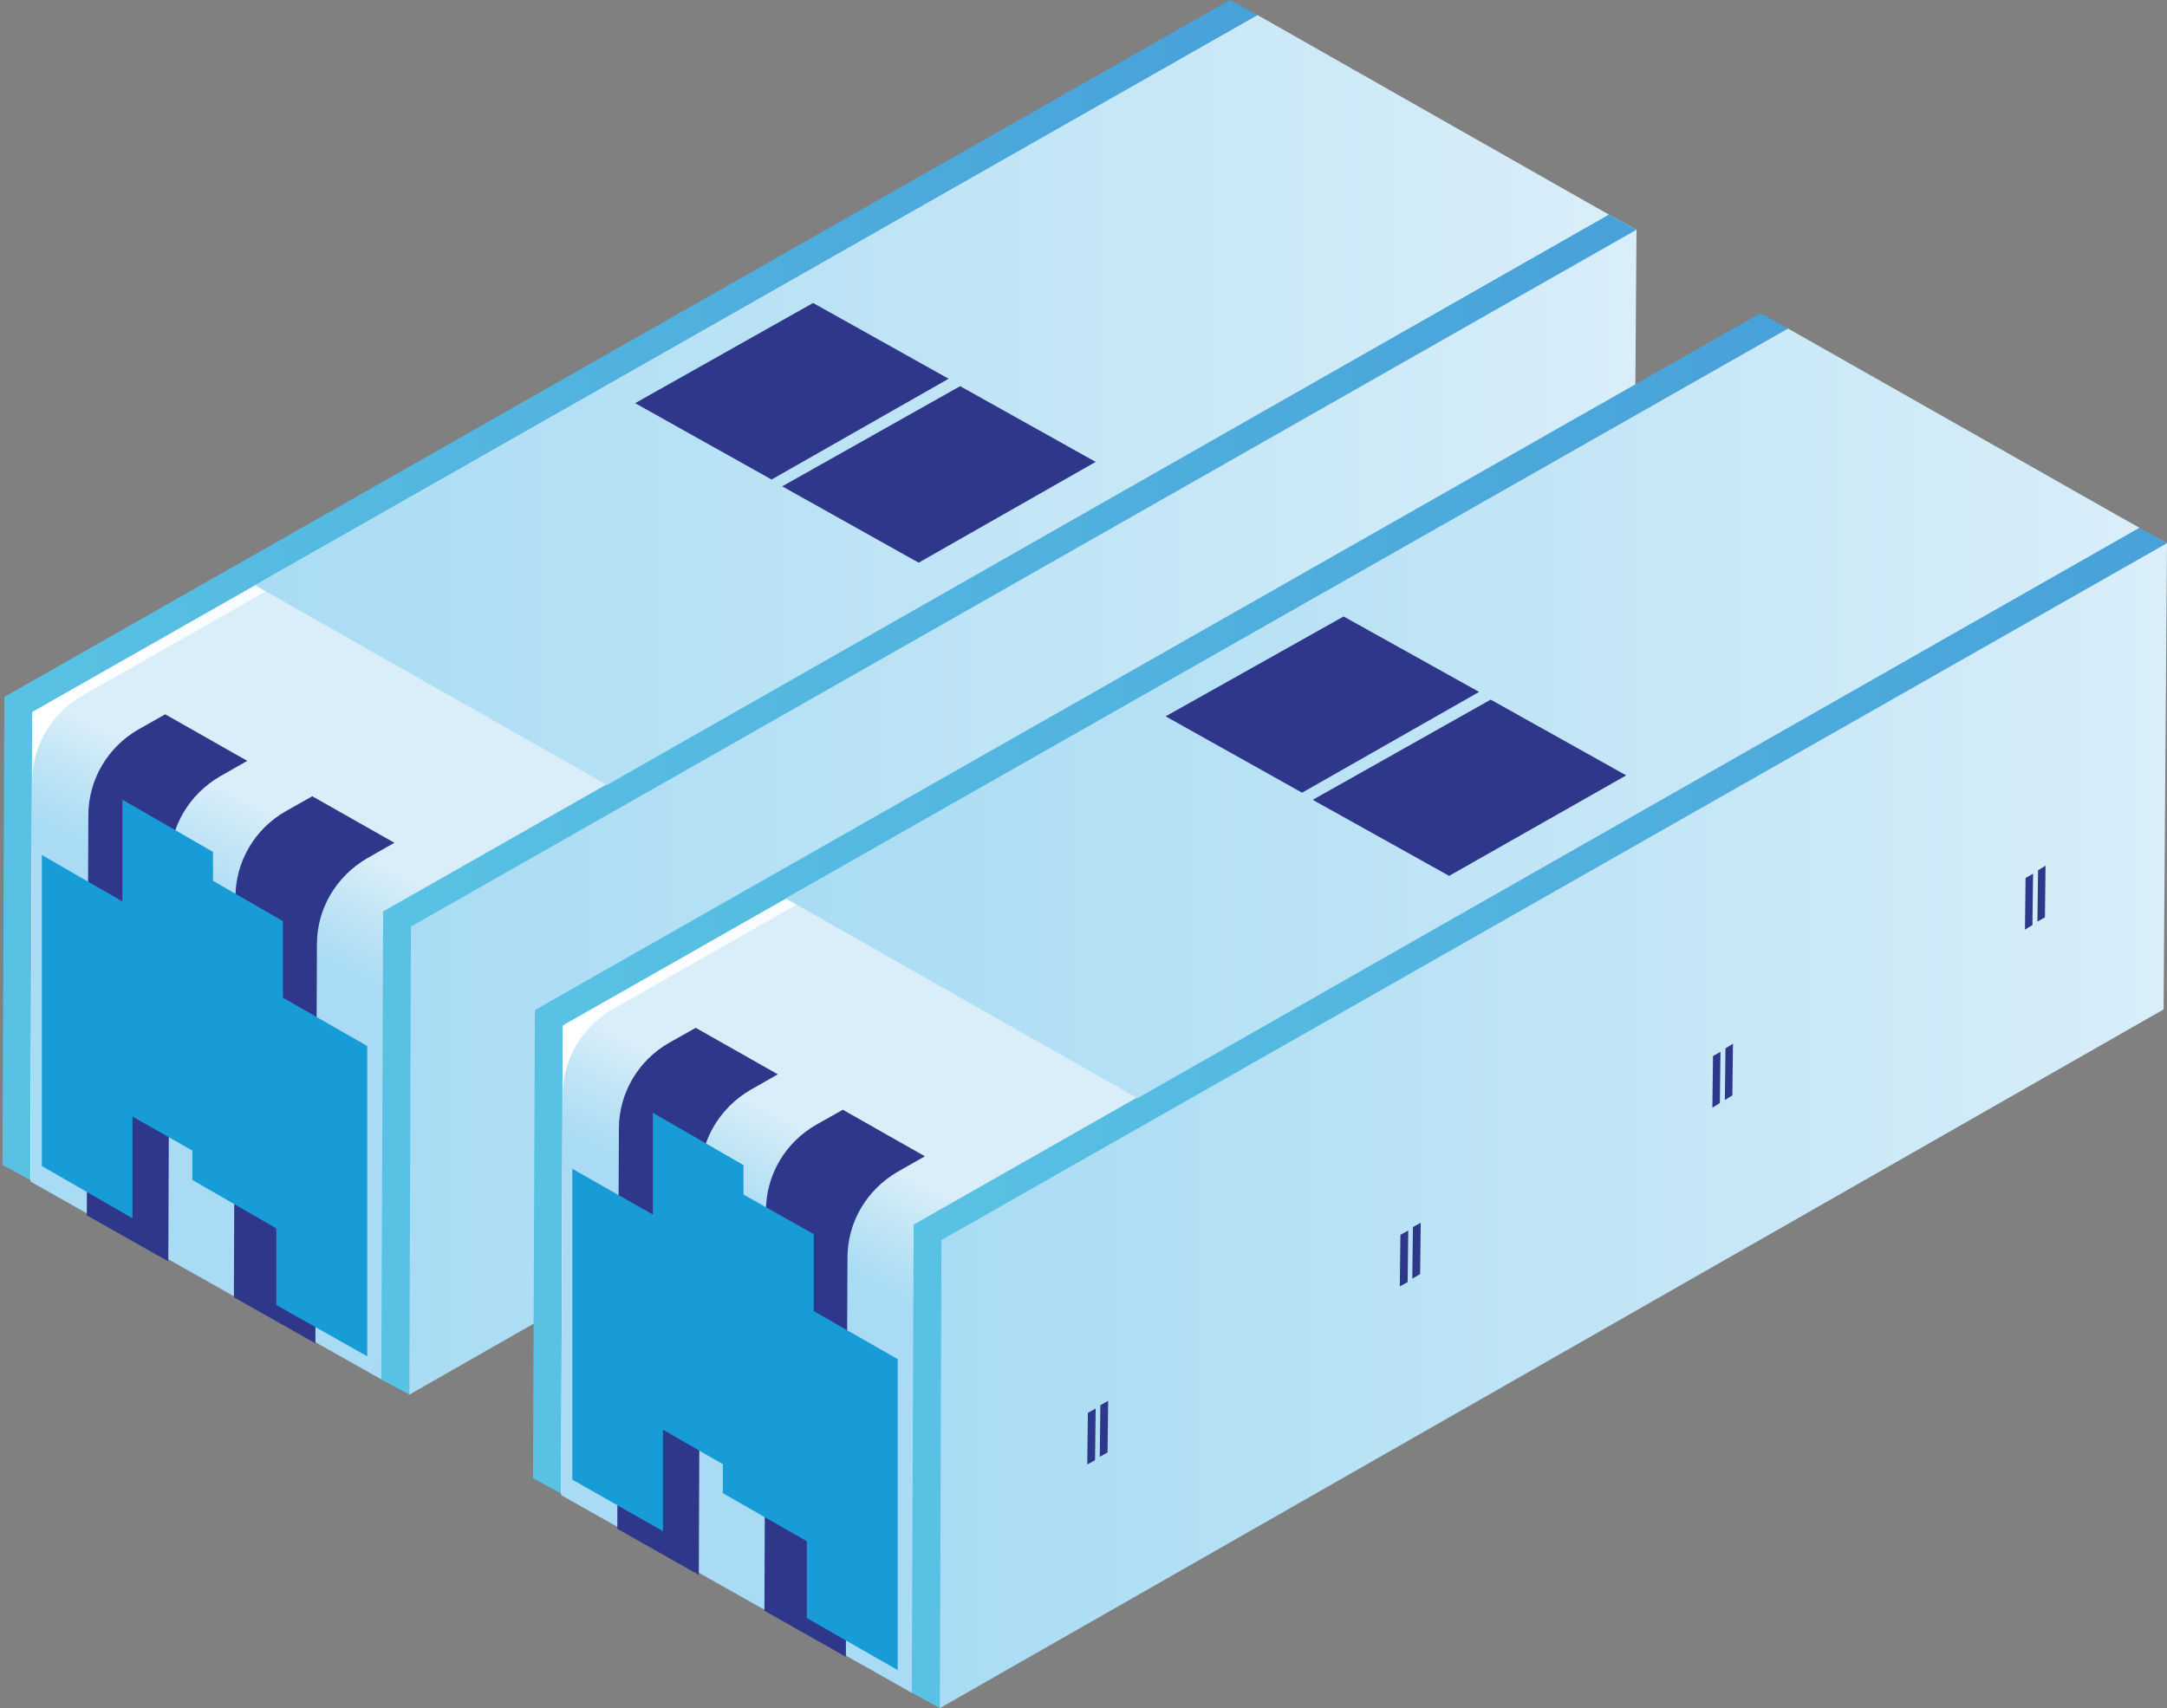 <svg width="52" height="41" viewBox="0 0 52 41" fill="none" xmlns="http://www.w3.org/2000/svg">
<rect x="0" y="0" width="52" height="41" fill="#808080" stroke="none"/>
<g clip-path="url(#clip0_6_101018)">
<path d="M29.514 0L0.105 16.727L0.06 27.962L0.727 28.325L30.181 0.364L29.514 0Z" fill="url(#paint0_linear_6_101018)"/>
<path d="M0.727 28.325L30.099 11.562L30.181 0.364L0.772 17.09L0.727 28.325Z" fill="url(#paint1_linear_6_101018)"/>
<path d="M38.603 5.15L30.181 0.66L1.978 16.697C1.236 17.12 0.772 17.906 0.772 18.76L0.734 28.362L9.156 33.112L39.27 5.514L38.603 5.15Z" fill="url(#paint2_linear_6_101018)"/>
<path d="M38.603 5.15L9.194 21.877L9.149 33.112L9.823 33.475L39.27 5.514L38.603 5.15Z" fill="url(#paint3_linear_6_101018)"/>
<path d="M9.823 33.475L39.188 16.704L39.27 5.514L9.861 22.24L9.823 33.475Z" fill="url(#paint4_linear_6_101018)"/>
<path d="M14.566 18.841L38.603 5.15L30.181 0.364L6.122 14.048L14.566 18.841Z" fill="url(#paint5_linear_6_101018)"/>
<path d="M18.515 11.51L22.763 9.091L19.511 7.272L15.241 9.677L18.515 11.51Z" fill="#2F378B"/>
<path d="M22.044 13.506L26.292 11.087L23.04 9.269L18.77 11.673L22.044 13.506Z" fill="#2F378B"/>
<path d="M3.971 17.142L3.327 17.506C2.585 17.929 2.12 18.715 2.12 19.569L2.083 29.171L4.039 30.277L4.076 20.697C4.076 19.843 4.541 19.064 5.282 18.634L5.934 18.263L3.971 17.149V17.142Z" fill="#2F378B"/>
<path d="M7.5 19.109L6.856 19.472C6.114 19.895 5.65 20.682 5.65 21.535L5.612 31.138L7.568 32.243L7.605 22.663C7.605 21.81 8.07 21.031 8.812 20.6L9.464 20.229L7.5 19.116V19.109Z" fill="#2F378B"/>
<path d="M2.593 28.229L1.589 27.65V21.535L2.593 22.114V28.229Z" fill="url(#paint6_linear_6_101018)" stroke="#189CD8" stroke-width="1.17" stroke-miterlimit="10"/>
<path d="M4.526 26.893L3.522 26.322V20.207L4.526 20.786V26.893Z" fill="url(#paint7_linear_6_101018)" stroke="#189CD8" stroke-width="1.17" stroke-miterlimit="10"/>
<path d="M6.204 28.563L5.2 27.984V21.869L6.204 22.448V28.563Z" fill="url(#paint8_linear_6_101018)" stroke="#189CD8" stroke-width="1.17" stroke-miterlimit="10"/>
<path d="M8.227 31.553L7.216 30.982V24.867L8.227 25.446V31.553Z" fill="url(#paint9_linear_6_101018)" stroke="#189CD8" stroke-width="1.17" stroke-miterlimit="10"/>
<path d="M21.047 23.249L21.062 22.01L20.875 22.121L20.86 23.361L21.047 23.249Z" fill="#2F378B"/>
<path d="M21.34 23.064L21.362 21.825L21.175 21.936L21.16 23.168L21.34 23.064Z" fill="#2F378B"/>
<path d="M13.547 27.524L13.562 26.285L13.375 26.396L13.36 27.635L13.547 27.524Z" fill="#2F378B"/>
<path d="M13.847 27.338L13.862 26.099L13.675 26.21L13.66 27.442L13.847 27.338Z" fill="#2F378B"/>
<path d="M36.04 14.686L36.055 13.447L35.876 13.55L35.853 14.79L36.04 14.686Z" fill="#2F378B"/>
<path d="M36.34 14.5L36.355 13.261L36.168 13.365L36.153 14.604L36.34 14.5Z" fill="#2F378B"/>
<path d="M28.54 18.96L28.555 17.721L28.375 17.832L28.36 19.064L28.54 18.96Z" fill="#2F378B"/>
<path d="M28.84 18.775L28.855 17.535L28.675 17.639L28.66 18.879L28.84 18.775Z" fill="#2F378B"/>
<path d="M42.245 7.517L12.835 24.244L12.79 35.479L13.465 35.85L42.911 7.888L42.245 7.517Z" fill="url(#paint10_linear_6_101018)"/>
<path d="M13.465 35.85L42.829 19.079L42.911 7.888L13.502 24.615L13.465 35.85Z" fill="url(#paint11_linear_6_101018)"/>
<path d="M51.333 12.667L42.911 8.178L14.708 24.221C13.967 24.645 13.502 25.431 13.502 26.285L13.465 35.887L21.887 40.636L52.008 13.046L51.341 12.682L51.333 12.667Z" fill="url(#paint12_linear_6_101018)"/>
<path d="M51.333 12.667L21.924 29.394L21.879 40.629L22.553 41L52 13.038L51.333 12.667Z" fill="url(#paint13_linear_6_101018)"/>
<path d="M22.553 41L51.918 24.229L52 13.038L22.591 29.765L22.553 41Z" fill="url(#paint14_linear_6_101018)"/>
<path d="M27.296 26.359L51.333 12.667L42.911 7.888L18.852 21.565L27.296 26.359Z" fill="url(#paint15_linear_6_101018)"/>
<path d="M31.245 19.027L35.493 16.608L32.242 14.797L27.971 17.194L31.245 19.027Z" fill="#2F378B"/>
<path d="M34.774 21.023L39.023 18.611L35.771 16.793L31.5 19.198L34.774 21.023Z" fill="#2F378B"/>
<path d="M16.701 24.667L16.057 25.03C15.315 25.453 14.851 26.24 14.851 27.093L14.813 36.696L16.769 37.802L16.806 28.221C16.806 27.368 17.271 26.589 18.013 26.158L18.665 25.787L16.701 24.674V24.667Z" fill="#2F378B"/>
<path d="M20.231 26.633L19.586 26.997C18.845 27.42 18.38 28.206 18.38 29.06L18.343 38.662L20.298 39.768L20.336 30.188C20.336 29.334 20.8 28.555 21.542 28.125L22.194 27.754L20.231 26.641V26.633Z" fill="#2F378B"/>
<path d="M15.323 35.746L14.319 35.175V29.06L15.323 29.631V35.746Z" fill="url(#paint16_linear_6_101018)" stroke="#189CD8" stroke-width="1.17" stroke-miterlimit="10"/>
<path d="M17.256 34.418L16.252 33.839V27.724L17.256 28.303V34.418Z" fill="url(#paint17_linear_6_101018)" stroke="#189CD8" stroke-width="1.17" stroke-miterlimit="10"/>
<path d="M18.942 36.08L17.93 35.501V29.394L18.942 29.965V36.08Z" fill="url(#paint18_linear_6_101018)" stroke="#189CD8" stroke-width="1.17" stroke-miterlimit="10"/>
<path d="M20.957 39.078L19.946 38.499V32.384L20.957 32.963V39.078Z" fill="url(#paint19_linear_6_101018)" stroke="#189CD8" stroke-width="1.17" stroke-miterlimit="10"/>
<path d="M33.778 30.774L33.793 29.535L33.605 29.639L33.59 30.878L33.778 30.774Z" fill="#2F378B"/>
<path d="M34.078 30.581L34.092 29.349L33.905 29.453L33.89 30.692L34.078 30.581Z" fill="#2F378B"/>
<path d="M26.277 35.048L26.292 33.809L26.105 33.913L26.09 35.152L26.277 35.048Z" fill="#2F378B"/>
<path d="M26.577 34.863L26.592 33.624L26.405 33.728L26.39 34.967L26.577 34.863Z" fill="#2F378B"/>
<path d="M48.771 22.203L48.786 20.971L48.606 21.075L48.591 22.314L48.771 22.203Z" fill="#2F378B"/>
<path d="M49.071 22.018L49.085 20.778L48.906 20.89L48.891 22.121L49.071 22.018Z" fill="#2F378B"/>
<path d="M41.27 26.477L41.285 25.246L41.106 25.349L41.091 26.589L41.27 26.477Z" fill="#2F378B"/>
<path d="M41.57 26.292L41.585 25.053L41.405 25.164L41.39 26.403L41.57 26.292Z" fill="#2F378B"/>
</g>
<defs>
<linearGradient id="paint0_linear_6_101018" x1="0.06" y1="14.166" x2="30.181" y2="14.166" gradientUnits="userSpaceOnUse">
<stop stop-color="#59C2E4"/>
<stop offset="1" stop-color="#48A1D9"/>
</linearGradient>
<linearGradient id="paint1_linear_6_101018" x1="0.727" y1="14.344" x2="30.181" y2="14.344" gradientUnits="userSpaceOnUse">
<stop stop-color="white"/>
<stop offset="0.74" stop-color="#E3F2FA"/>
<stop offset="1" stop-color="#D9EEF9"/>
</linearGradient>
<linearGradient id="paint2_linear_6_101018" x1="13.172" y1="25.669" x2="14.331" y2="23.293" gradientUnits="userSpaceOnUse">
<stop stop-color="#A9DCF4"/>
<stop offset="0.6" stop-color="#C4E6F6"/>
<stop offset="1" stop-color="#D9EEF9"/>
</linearGradient>
<linearGradient id="paint3_linear_6_101018" x1="9.149" y1="19.309" x2="39.27" y2="19.309" gradientUnits="userSpaceOnUse">
<stop stop-color="#59C2E4"/>
<stop offset="1" stop-color="#48A1D9"/>
</linearGradient>
<linearGradient id="paint4_linear_6_101018" x1="9.823" y1="19.494" x2="39.27" y2="19.494" gradientUnits="userSpaceOnUse">
<stop stop-color="#A9DCF4"/>
<stop offset="0.6" stop-color="#C4E6F6"/>
<stop offset="1" stop-color="#D9EEF9"/>
</linearGradient>
<linearGradient id="paint5_linear_6_101018" x1="6.122" y1="9.603" x2="38.603" y2="9.603" gradientUnits="userSpaceOnUse">
<stop stop-color="#A9DCF4"/>
<stop offset="0.6" stop-color="#C4E6F6"/>
<stop offset="1" stop-color="#D9EEF9"/>
</linearGradient>
<linearGradient id="paint6_linear_6_101018" x1="27.062" y1="45.528" x2="29.657" y2="40.862" gradientUnits="userSpaceOnUse">
<stop stop-color="#A9DCF4"/>
<stop offset="0.6" stop-color="#C4E6F6"/>
<stop offset="1" stop-color="#D9EEF9"/>
</linearGradient>
<linearGradient id="paint7_linear_6_101018" x1="30.06" y1="44.79" x2="32.652" y2="40.129" gradientUnits="userSpaceOnUse">
<stop stop-color="#A9DCF4"/>
<stop offset="0.6" stop-color="#C4E6F6"/>
<stop offset="1" stop-color="#D9EEF9"/>
</linearGradient>
<linearGradient id="paint8_linear_6_101018" x1="31.422" y1="46.277" x2="34.014" y2="41.616" gradientUnits="userSpaceOnUse">
<stop stop-color="#A9DCF4"/>
<stop offset="0.6" stop-color="#C4E6F6"/>
<stop offset="1" stop-color="#D9EEF9"/>
</linearGradient>
<linearGradient id="paint9_linear_6_101018" x1="32.617" y1="48.817" x2="35.212" y2="44.15" gradientUnits="userSpaceOnUse">
<stop stop-color="#A9DCF4"/>
<stop offset="0.6" stop-color="#C4E6F6"/>
<stop offset="1" stop-color="#D9EEF9"/>
</linearGradient>
<linearGradient id="paint10_linear_6_101018" x1="12.79" y1="21.684" x2="42.911" y2="21.684" gradientUnits="userSpaceOnUse">
<stop stop-color="#59C2E4"/>
<stop offset="1" stop-color="#48A1D9"/>
</linearGradient>
<linearGradient id="paint11_linear_6_101018" x1="13.465" y1="21.869" x2="42.911" y2="21.869" gradientUnits="userSpaceOnUse">
<stop stop-color="white"/>
<stop offset="0.74" stop-color="#E3F2FA"/>
<stop offset="1" stop-color="#D9EEF9"/>
</linearGradient>
<linearGradient id="paint12_linear_6_101018" x1="25.903" y1="33.193" x2="27.061" y2="30.81" gradientUnits="userSpaceOnUse">
<stop stop-color="#A9DCF4"/>
<stop offset="0.6" stop-color="#C4E6F6"/>
<stop offset="1" stop-color="#D9EEF9"/>
</linearGradient>
<linearGradient id="paint13_linear_6_101018" x1="21.879" y1="26.834" x2="52" y2="26.834" gradientUnits="userSpaceOnUse">
<stop stop-color="#59C2E4"/>
<stop offset="1" stop-color="#48A1D9"/>
</linearGradient>
<linearGradient id="paint14_linear_6_101018" x1="22.553" y1="27.019" x2="52" y2="27.019" gradientUnits="userSpaceOnUse">
<stop stop-color="#A9DCF4"/>
<stop offset="0.6" stop-color="#C4E6F6"/>
<stop offset="1" stop-color="#D9EEF9"/>
</linearGradient>
<linearGradient id="paint15_linear_6_101018" x1="18.852" y1="17.127" x2="51.333" y2="17.127" gradientUnits="userSpaceOnUse">
<stop stop-color="#A9DCF4"/>
<stop offset="0.6" stop-color="#C4E6F6"/>
<stop offset="1" stop-color="#D9EEF9"/>
</linearGradient>
<linearGradient id="paint16_linear_6_101018" x1="39.636" y1="52.957" x2="42.228" y2="48.296" gradientUnits="userSpaceOnUse">
<stop stop-color="#A9DCF4"/>
<stop offset="0.6" stop-color="#C4E6F6"/>
<stop offset="1" stop-color="#D9EEF9"/>
</linearGradient>
<linearGradient id="paint17_linear_6_101018" x1="42.63" y1="52.224" x2="45.223" y2="47.563" gradientUnits="userSpaceOnUse">
<stop stop-color="#A9DCF4"/>
<stop offset="0.6" stop-color="#C4E6F6"/>
<stop offset="1" stop-color="#D9EEF9"/>
</linearGradient>
<linearGradient id="paint18_linear_6_101018" x1="43.992" y1="53.711" x2="46.588" y2="49.044" gradientUnits="userSpaceOnUse">
<stop stop-color="#A9DCF4"/>
<stop offset="0.6" stop-color="#C4E6F6"/>
<stop offset="1" stop-color="#D9EEF9"/>
</linearGradient>
<linearGradient id="paint19_linear_6_101018" x1="45.191" y1="56.245" x2="47.783" y2="51.584" gradientUnits="userSpaceOnUse">
<stop stop-color="#A9DCF4"/>
<stop offset="0.6" stop-color="#C4E6F6"/>
<stop offset="1" stop-color="#D9EEF9"/>
</linearGradient>
<clipPath id="clip0_6_101018">
<rect width="52" height="41" fill="white"/>
</clipPath>
</defs>
</svg>
